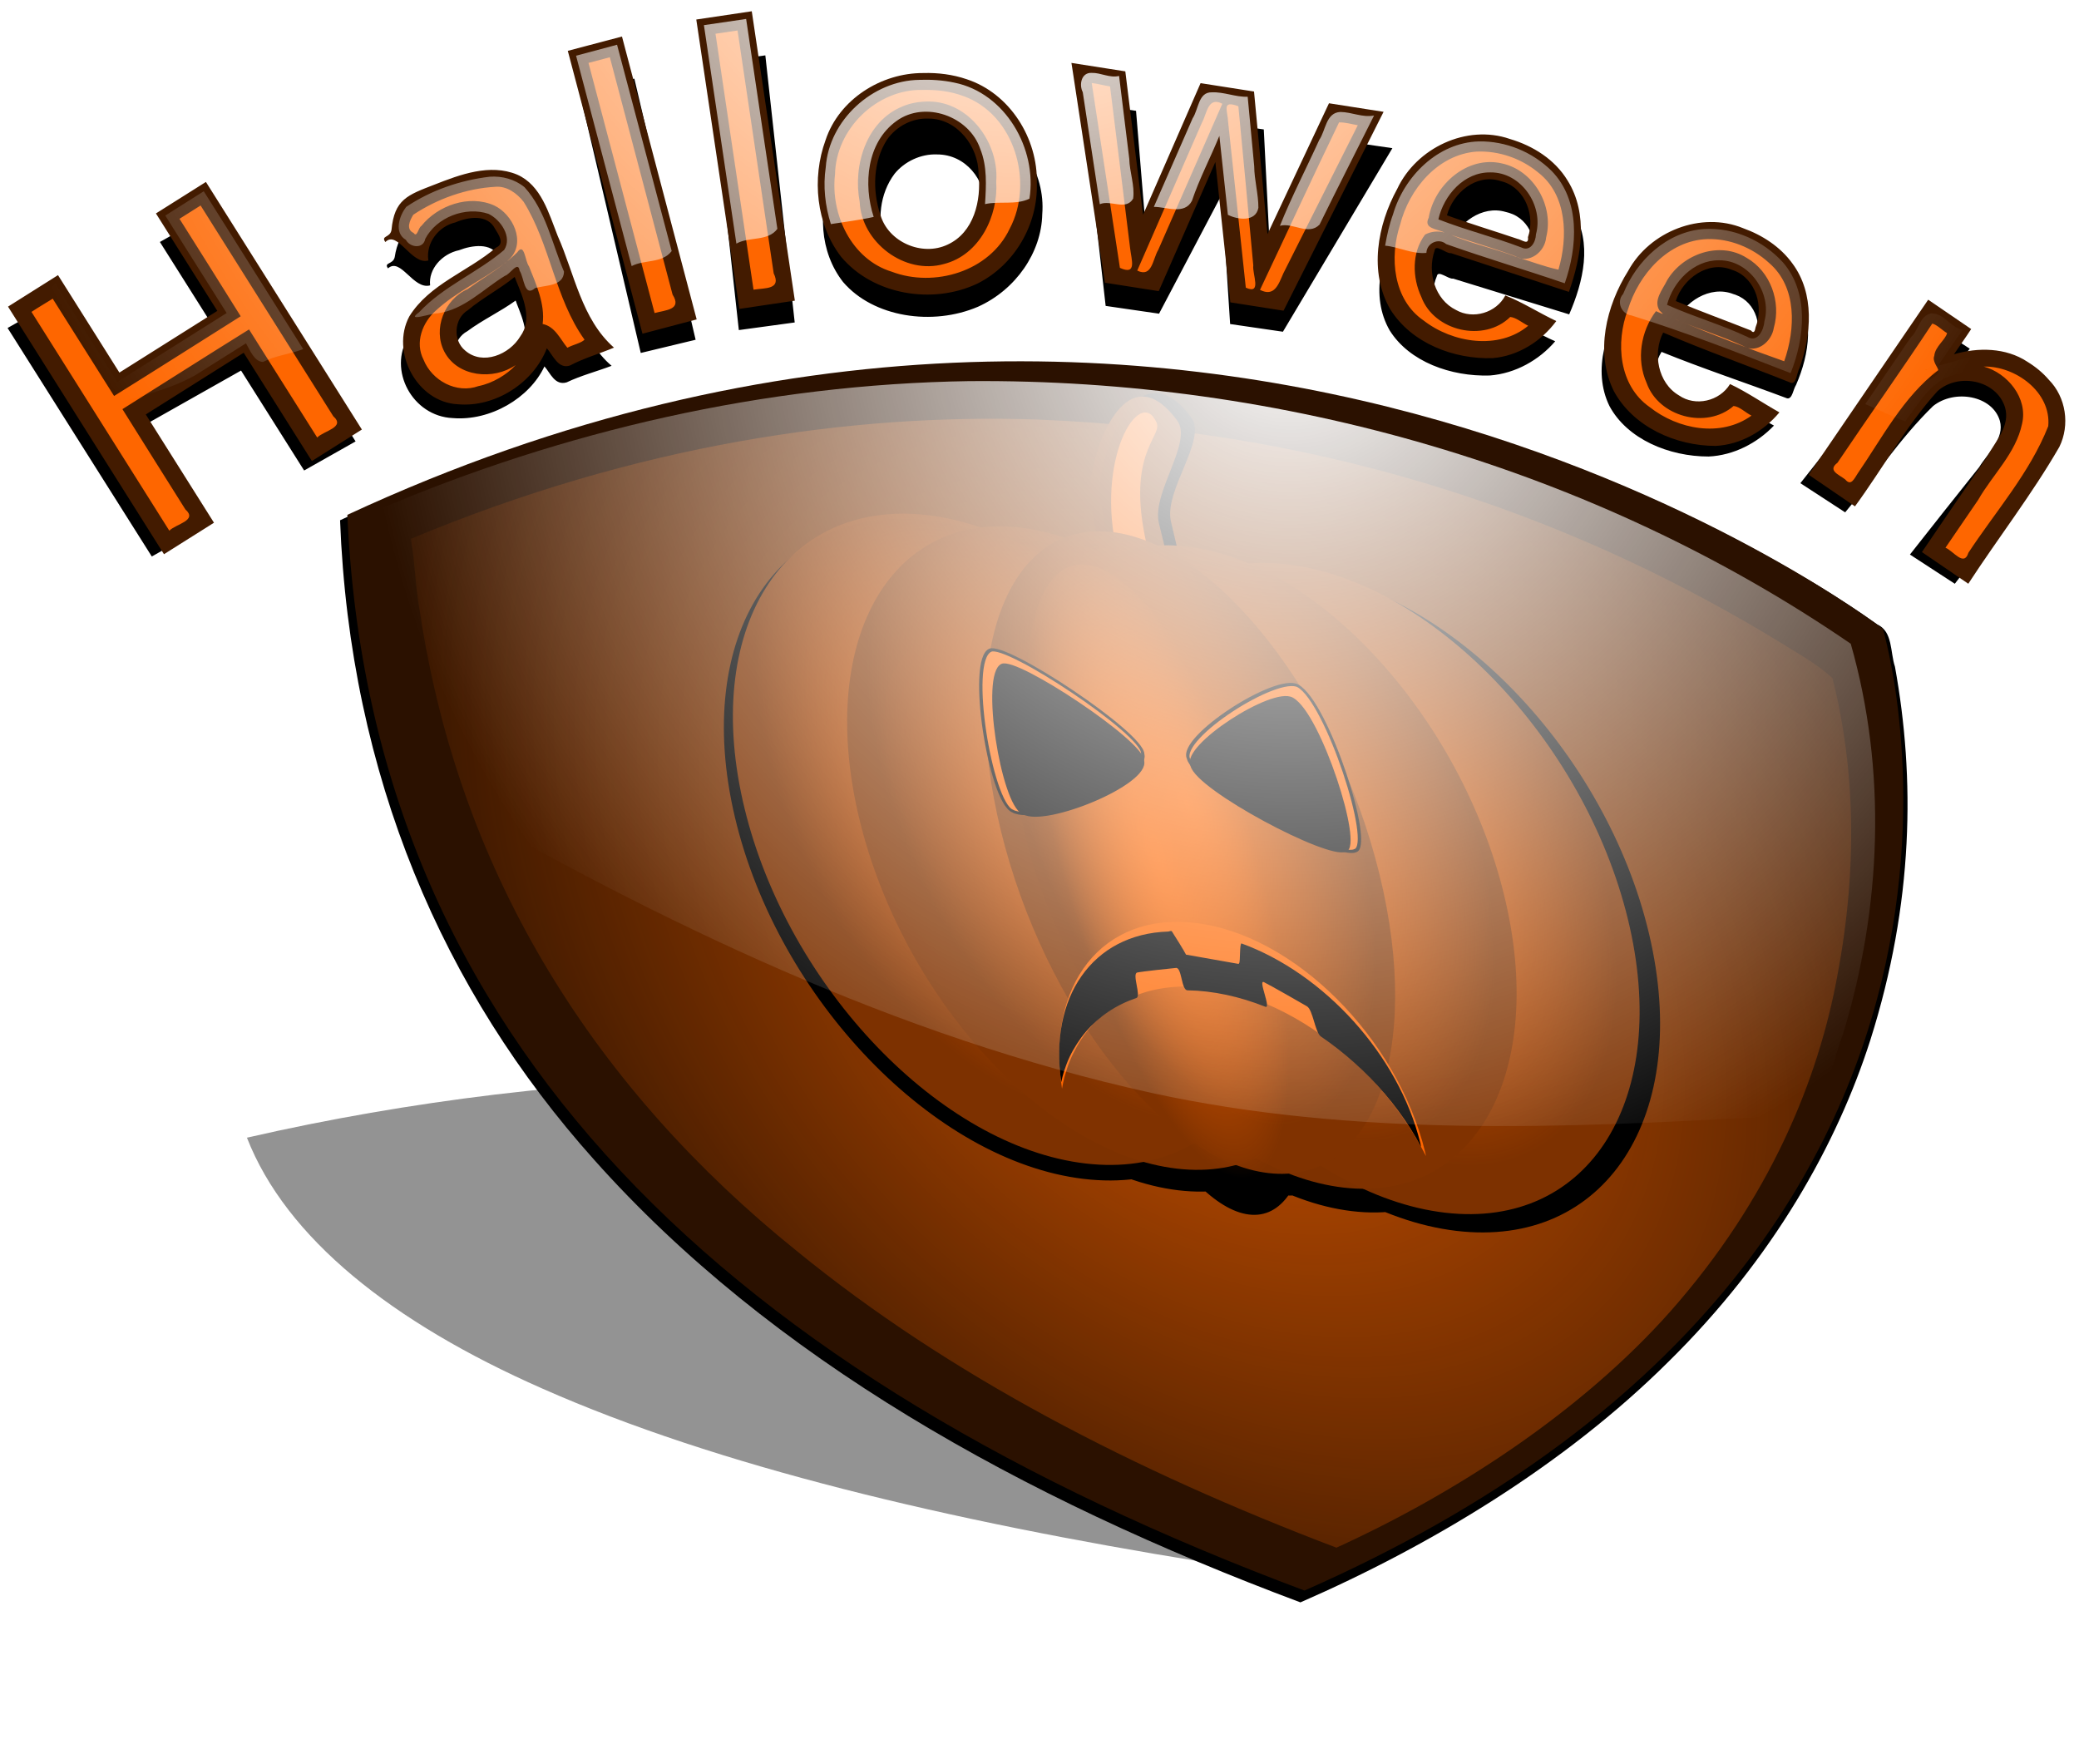 <?xml version="1.0" encoding="UTF-8" standalone="no"?>
<!-- Created with Inkscape (http://www.inkscape.org/) -->
<svg
    xmlns:rdf="http://www.w3.org/1999/02/22-rdf-syntax-ns#"
    xmlns="http://www.w3.org/2000/svg"
    xmlns:cc="http://creativecommons.org/ns#"
    xmlns:xlink="http://www.w3.org/1999/xlink"
    xmlns:dc="http://purl.org/dc/elements/1.1/"
    xmlns:svg="http://www.w3.org/2000/svg"
    xmlns:inkscape="http://www.inkscape.org/namespaces/inkscape"
    xmlns:sodipodi="http://sodipodi.sourceforge.net/DTD/sodipodi-0.dtd"
    xmlns:ns1="http://sozi.baierouge.fr"
    id="svg5841"
    viewBox="0 0 655.93 556.5"
    version="1.1"
  >
  <defs
      id="defs3"
    >
    <linearGradient
        id="linearGradient3218-4-73"
      >
      <stop
          id="stop3220-1-5"
          style="stop-color:#ff6600"
          offset="0"
      />
      <stop
          id="stop3222-2-5"
          style="stop-color:#ff6600;stop-opacity:0"
          offset="1"
      />
    </linearGradient
    >
    <filter
        id="filter5423-6"
        height="1.135"
        width="1.37"
        color-interpolation-filters="sRGB"
        y="-.068"
        x="-.185"
      >
      <feGaussianBlur
          id="feGaussianBlur5425-3"
          stdDeviation="3.819"
      />
    </filter
    >
    <filter
        id="filter5804-5"
        color-interpolation-filters="sRGB"
      >
      <feGaussianBlur
          id="feGaussianBlur5806-9"
          stdDeviation="9.637"
      />
    </filter
    >
    <filter
        id="filter9721"
        color-interpolation-filters="sRGB"
      >
      <feGaussianBlur
          id="feGaussianBlur9723"
          stdDeviation="7.775"
      />
    </filter
    >
    <filter
        id="filter10118"
        color-interpolation-filters="sRGB"
      >
      <feGaussianBlur
          id="feGaussianBlur10120"
          stdDeviation="6.725"
      />
    </filter
    >
    <filter
        id="filter10351"
        height="1.537"
        width="1.143"
        color-interpolation-filters="sRGB"
        y="-.269"
        x="-.072"
      >
      <feGaussianBlur
          id="feGaussianBlur10353"
          stdDeviation="53.712"
      />
    </filter
    >
    <radialGradient
        id="radialGradient10400"
        gradientUnits="userSpaceOnUse"
        cy="526.52"
        cx="-392.97"
        gradientTransform="matrix(.658 .733 -.56 .433 172.68 615.77)"
        r="539.28"
      >
      <stop
          id="stop9163"
          style="stop-color:#d45500"
          offset="0"
      />
      <stop
          id="stop9165"
          style="stop-color:#d45500;stop-opacity:0"
          offset="1"
      />
    </radialGradient
    >
    <radialGradient
        id="radialGradient10402"
        xlink:href="#linearGradient3218-4-73"
        gradientUnits="userSpaceOnUse"
        cy="4582.6"
        cx="1725"
        gradientTransform="matrix(.903 -.039 .042 1.74 -24.752 -3326.9)"
        r="16.02"
    />
    <radialGradient
        id="radialGradient10422"
        xlink:href="#linearGradient3218-4-73"
        gradientUnits="userSpaceOnUse"
        cy="4582.6"
        cx="1725"
        gradientTransform="matrix(3.347 .158 2.739 10.587 -18735 -48273)"
        r="16.02"
    />
    <radialGradient
        id="radialGradient10424"
        gradientUnits="userSpaceOnUse"
        cy="269.06"
        cx="-579.54"
        gradientTransform="matrix(.106 1.287 -1.286 .102 67.572 947.35)"
        r="380.58"
      >
      <stop
          id="stop9790"
          style="stop-color:#ffffff"
          offset="0"
      />
      <stop
          id="stop9792"
          style="stop-color:#ffffff;stop-opacity:0"
          offset="1"
      />
    </radialGradient
    >
    <radialGradient
        id="radialGradient10426"
        gradientUnits="userSpaceOnUse"
        cy="-102.12"
        cx="-656.72"
        gradientTransform="matrix(-.119 .996 -1.057 -.127 -666.71 614.53)"
        r="543.64"
      >
      <stop
          id="stop10051"
          style="stop-color:#ffffff"
          offset="0"
      />
      <stop
          id="stop10053"
          style="stop-color:#ffffff;stop-opacity:0"
          offset="1"
      />
    </radialGradient
    >
  </defs
  >
  <g
      id="layer1"
      transform="translate(199.74 -407.35)"
    >
    <g
        id="g10355"
        transform="matrix(.597 0 0 .597 410.19 369.99)"
      >
      <path
          id="path10124"
          style="opacity:.65;filter:url(#filter10351);fill:#000000"
          d="m-275.66 267.53c-126.74 1.066-253.85 15.475-376.12 49.375-102.32 28.817-202.56 72.636-283.66 142.5-34.4 29.74-64.77 64.231-89.031 102.78 139.44 86.143 297.31 140.09 458.9 165.82 189.79 30.466 383.81 24.916 574.04 0.965 32.724-47.03 55.446-103.76 51.238-162-3.657-58.22-33.284-111.45-71.614-154.06-51.178-56.64-116.27-99.96-184.4-133.91-10.086-4.008-19.396-11.654-30.749-10.784-16.19-0.582-32.395-0.776-48.594-0.685z"
          transform="matrix(.609 .159 -.745 .359 151.57 624.83)"
      />
      <path
          id="path9781"
          style="fill:#000000"
          d="m-646.5 97.877c5.1 46.377 10.201 92.754 15.301 139.13l29.529-4.03c-5.174-47.046-10.348-94.092-15.522-141.14-9.843 1.343-19.686 2.687-29.529 4.03 0.074 0.669 0.147 1.338 0.221 2.007zm-68.451 15.217c10.641 45.334 21.281 90.669 31.922 136 9.665-2.326 19.33-4.652 28.995-6.979-10.794-45.989-21.588-91.977-32.382-137.97-9.665 2.326-19.33 4.652-28.995 6.979 0.154 0.654 0.307 1.308 0.461 1.962zm186.87 8.872c-22.298-0.093-45.216 12.862-53.342 32.723-8.317 18.565-7.099 41.063 5.303 56.902 15.989 18.691 47.307 23.393 71.378 13.054 19.977-9.011 33.48-28.723 33.891-48.834 1.781-21.923-11.977-43.931-34.499-50.839-7.207-2.304-14.95-3.22-22.731-3.007zm78.859-2.208c3.961 34.824 7.924 69.648 11.883 104.47l28.218 4.11c11.071-20.987 22.104-41.99 33.159-62.983 1.467 22.818 2.939 45.636 4.403 68.454 9.3 1.355 18.599 2.709 27.899 4.064 19.285-32.332 38.571-64.664 57.854-96.998-9.548-1.391-19.096-2.782-28.644-4.172-11.936 21.282-23.864 42.568-35.797 63.851-1.179-23.192-2.318-46.388-3.522-69.578l-28.032-4.083c-11.2 21.416-22.478 42.801-33.705 64.207-1.906-23.321-3.837-46.64-5.774-69.957l-28.272-4.118c0.11 0.91 0.22 1.821 0.33 2.731zm-77.204 24.432c15.17-0.045 25.721 13.72 25.01 26.906 0.878 12.939-3.862 28.65-18.15 34.556-13.839 5.923-31.385-1.307-34.758-14.608-3.7-11.823-2.546-25.986 5.409-36.607 5.237-6.512 13.967-10.628 22.489-10.248zm306.69 9.93c-22.472-7.331-49.627 4.375-60.769 24.3-11.413 17.657-17.153 40.642-6.72 58.775 10.373 16.581 32.39 24.455 52.909 23.808 13.472-1.036 26.082-8.167 34.542-18.076-8.886-3.964-17.113-9.049-26.285-12.495-5.218 8.469-17.668 11.845-26.388 7.112-10.986-5.056-14.378-18.429-9.88-28.98 0.59-3.556 6.136 1.69 8.638 1.242l61.312 18.896c7.502-17.27 12.357-37.924 2.082-54.336-6.197-10.229-17.343-16.92-29.442-20.246zm-569.53 22.282c-14.464 5.07-21.514 7.184-23.8 22.072-0.866 3.942-5.918 2.68-3.542 5.918 6.743-6.043 13.337 11.436 22.259 8.989-0.97-8.589 6.254-16.676 15.308-18.583 6.812-2.665 17.138-4.115 20.715 3.103 1.684 2.776 5.044 7.305 0.049 9.219-15.355 11.621-36.151 17.774-47.535 33.521-10.935 17.308 1.972 41.909 23.43 42.87 19.75 1.647 40.573-10.505 48.45-27.308 3.051 3.352 5.464 10.298 11.752 8.422 7.553-3.611 15.865-5.747 23.741-8.738-16.459-13.988-18.967-35.978-26.961-54.531-4.135-10.956-7.434-24.729-19.936-29.877-14.019-5.468-30.133 0.003-43.93 4.924zm565.11-1.351c11.472 3.488 15.895 16.737 11.503 26.962 0.339 4.245-3.189 1.25-5.644 0.806-12.122-3.862-24.906-7.423-36.618-11.473 3.737-10.929 16.534-20.446 28.927-16.779 0.605 0.176 1.22 0.327 1.832 0.484zm125.43 22.581c-21.786-8.413-49.477 1.604-61.793 20.799-12.49 17.069-19.75 39.869-10.6 58.659 9.363 17.515 31.459 26.746 52.425 26.732 13.2-0.597 25.725-7.101 34.538-16.356-8.518-4.521-16.506-9.847-25.372-13.812-5.958 8.403-18.896 11.115-27.291 5.526-10.888-6.035-12.871-20.711-6.755-30.654 21.697 8.806 44.356 16.275 66.418 24.573 2.757 0.432 3.166-4.88 4.677-7.11 7.19-16.405 10.048-36.465-1.094-51.176-5.949-8.119-15.173-13.822-25.154-17.181zm-917.84 39.976c25.046 39.679 50.091 79.358 75.137 119.04 9.068-5.12 18.136-10.239 27.204-15.359l-33.333-52.809 53.295-30.09 33.333 52.809 27.204-15.359c-25.407-40.251-50.814-80.503-76.221-120.75l-27.204 15.359c10 15.843 20.001 31.687 30.001 47.53l-53.295 30.09c-10-15.843-20.001-31.687-30.001-47.53-9.068 5.12-18.136 10.239-27.203 15.359 0.361 0.572 0.723 1.145 1.084 1.717zm912.1-19.265c11.281 4.122 14.737 17.643 9.8 27.712-0.314 1.505-0.954 3.276-2.473 1.481-12.926-4.818-26.431-9.405-38.998-14.367 4.359-11.004 18.238-20.03 30.506-15.195 0.379 0.146 0.785 0.228 1.165 0.37zm-644.07 4.722c3.32 8.473 7.939 19.064 0.809 27.405-6.089 8.72-20.521 14.277-29.401 6.865-6.422-4.999-5.129-15.671 2.462-19.74 8.063-5.998 17.399-10.304 25.522-16.19 0.203 0.553 0.405 1.107 0.608 1.66zm796.73 39.722c-11.018-6.925-25.747-7.103-38.608-3.634 3.234-4.112 6.596-8.142 9.74-12.312-7.325-4.771-14.651-9.541-21.977-14.312l-67.543 85.38c7.89 5.138 15.779 10.276 23.669 15.414 15.682-18.56 28.895-39.089 46.477-56.175 11.358-9.083 31.389-5.562 35.28 7.8 2.547 9.319-6.215 16.876-10.958 24.531-12.242 15.345-24.458 30.703-36.565 46.138 7.904 5.147 15.808 10.295 23.712 15.442 16.959-22.393 35.925-43.616 51.576-66.775 6.22-10.675 4.753-24.203-3.886-32.693-3.047-3.482-6.798-6.407-10.918-8.803z"
      />
      <path
          id="text9765"
          style="fill:#431b00"
          d="m-653.36 75.076l22.447 150.74 29.322-4.366c-7.59-50.973-15.181-101.95-22.771-152.92l-29.322 4.366c0.108 0.725 0.216 1.45 0.324 2.175zm-67.669 16.488c12.969 49.118 25.938 98.237 38.907 147.36 9.545-2.52 19.091-5.041 28.636-7.561-13.156-49.827-26.312-99.654-39.469-149.48-9.545 2.52-19.091 5.041-28.636 7.561l0.561 2.126zm187.32 9.612c-22.303-0.1-44.555 13.935-51.661 35.454-7.364 20.115-4.99 44.49 8.226 61.652 16.949 20.251 48.508 25.345 72.049 14.144 19.514-9.763 32.005-31.121 31.382-52.91 0.655-23.753-14.234-47.598-37.11-55.082-7.325-2.496-15.116-3.489-22.885-3.258zm78.745-2.392c5.749 37.731 11.502 75.461 17.249 113.19 9.476 1.484 18.953 2.969 28.429 4.453 9.993-22.739 19.947-45.494 29.924-68.24 2.639 24.723 5.283 49.445 7.919 74.168l28.108 4.403c17.624-35.031 35.249-70.062 52.871-105.09-9.62-1.507-19.239-3.014-28.859-4.521-10.842 23.059-21.678 46.12-32.517 69.18-2.37-25.128-4.7-50.26-7.096-75.386-9.414-1.475-18.828-2.949-28.242-4.424-10.1 23.204-20.279 46.374-30.407 69.566-3.104-25.268-6.233-50.532-9.367-75.796-9.494-1.487-18.989-2.974-28.483-4.462 0.157 0.986 0.314 1.973 0.471 2.959zm-75.949 26.472c15.168-0.049 26.426 14.865 26.392 29.152 1.542 14.019-2.391 31.041-16.375 37.44-13.535 6.418-31.452-1.417-35.509-15.827-4.307-12.81-3.881-28.155 3.529-39.662 4.902-7.055 13.421-11.516 21.962-11.103zm307.2 10.759c-22.849-7.943-49.402 4.74-59.52 26.329-10.507 19.131-15.065 44.034-3.701 63.68 11.225 17.965 33.646 26.496 54.132 25.795 13.419-1.122 25.663-8.848 33.614-19.585-9.089-4.295-17.578-9.804-26.927-13.538-4.783 9.175-17.06 12.834-26.023 7.706-11.246-5.478-15.324-19.968-11.368-31.399 0.407-3.853 6.223 1.831 8.702 1.346 20.761 6.824 41.522 13.648 62.282 20.473 6.615-18.711 10.409-41.09-0.709-58.872-6.722-11.083-18.212-18.332-30.482-21.936zm-568.38 24.141c-14.204 5.493-21.145 7.783-22.667 23.914-0.664 4.271-5.78 2.904-3.238 6.412 6.432-6.548 13.924 12.39 22.72 9.739-1.411-9.306 5.397-18.068 14.354-20.134 6.675-2.888 16.927-4.458 20.874 3.362 1.827 3.007 5.419 7.915 0.523 9.989-14.758 12.591-35.239 19.257-45.813 36.319-10.046 18.752 4.124 45.407 25.632 46.448 19.834 1.784 40.034-11.381 47.048-29.587 3.224 3.631 5.993 11.157 12.185 9.125 7.367-3.912 15.57-6.226 23.292-9.468-17.177-15.156-20.815-38.981-29.762-59.083-4.698-11.871-8.704-26.793-21.471-32.37-14.299-5.924-30.133 0.003-43.678 5.335zm565.04-1.464c11.651 3.779 16.755 18.134 12.887 29.212 0.557 4.6-3.125 1.355-5.602 0.873-12.32-4.185-25.287-8.043-37.207-12.43 3.176-11.841 15.484-22.153 28.065-18.179 0.614 0.191 1.237 0.354 1.857 0.525zm126.59 24.466c-22.218-9.115-49.395 1.738-60.724 22.535-11.614 18.494-17.703 43.197-7.587 63.555 10.263 18.977 32.833 28.979 53.798 28.963 13.169-0.647 25.361-7.694 33.698-17.721-8.751-4.898-17.011-10.668-26.082-14.965-5.527 9.105-18.325 12.043-27.007 5.988-11.198-6.539-13.935-22.44-8.329-33.212 22.149 9.54 45.192 17.634 67.68 26.624 2.779 0.468 2.916-5.287 4.312-7.703 6.347-17.774 8.175-39.509-3.723-55.447-6.366-8.797-15.883-14.975-26.036-18.615zm-915.78 43.313c27.084 42.991 54.167 85.981 81.251 128.97 8.805-5.547 17.61-11.094 26.415-16.641-12.015-19.072-24.03-38.144-36.046-57.216 17.25-10.867 34.5-21.734 51.75-32.602 12.015 19.072 24.03 38.144 36.046 57.216 8.805-5.547 17.61-11.094 26.415-16.641-27.474-43.611-54.949-87.222-82.423-130.83-8.805 5.547-17.61 11.094-26.415 16.641 10.814 17.166 21.628 34.331 32.443 51.497-17.25 10.867-34.5 21.734-51.75 32.602-10.814-17.166-21.628-34.331-32.443-51.497-8.805 5.547-17.61 11.094-26.415 16.641 0.391 0.62 0.781 1.24 1.172 1.861zm911.11-20.873c11.493 4.466 15.643 19.116 11.223 30.025-0.237 1.631-0.786 3.549-2.397 1.604-13.173-5.22-26.914-10.191-39.736-15.566 3.793-11.922 17.21-21.702 29.725-16.463 0.386 0.158 0.797 0.247 1.184 0.4zm-643.83 5.116c3.755 9.18 8.918 20.655 2.217 29.693-5.641 9.448-19.788 15.469-29.049 7.438-6.679-5.417-5.934-16.979 1.448-21.388 7.755-6.498 16.87-11.164 24.691-17.542 0.231 0.6 0.462 1.199 0.693 1.799zm798.72 43.02c-11.374-7.503-26.112-7.695-38.795-3.937 3.023-4.456 6.177-8.822 9.108-13.34-7.571-5.169-15.141-10.337-22.712-15.506l-63.157 92.506c8.153 5.567 16.307 11.133 24.461 16.7 14.729-20.109 26.887-42.352 43.592-60.864 10.891-9.841 31.103-6.027 35.681 8.451 3.026 10.097-5.348 18.284-9.698 26.578-11.454 16.625-22.881 33.266-34.195 49.989 8.168 5.577 16.337 11.154 24.505 16.731 15.808-24.263 33.684-47.256 48.146-72.349 5.672-11.566 3.51-26.223-5.565-35.421-3.226-3.772-7.127-6.942-11.37-9.538z"
      />
      <path
          id="path9773"
          style="filter:url(#filter10118);fill:#fe6600"
          d="m-643.53 80.406l20.094 135.25c6.134-0.964 14.852-0.011 10.657-8.643-6.365-42.775-12.73-85.551-19.095-128.33-3.885 0.573-7.771 1.146-11.656 1.719zm-67.125 15.406c11.638 44.065 23.284 88.127 34.938 132.19 5.98-1.62 14.606-1.704 9.493-9.768-11.05-41.807-22.099-83.613-33.149-125.42l-11.281 3zm280.85 108.31c9.196 4.192 6.049-4.408 5.383-10.415-3.502-28.491-7.02-56.979-10.602-85.46-3.236-0.484-6.484-1.444-9.688-1.812 4.969 32.562 9.938 65.125 14.906 97.688zm-104.31-94.03c-24.064-0.525-45.786 20.521-46.25 44.625-2.483 21.015 8.653 44.916 29.969 51.438 22.446 8.535 51.688-0.065 62.344-22.719 13.03-24.584 2.509-60.72-24.75-70.188-6.783-2.522-14.075-3.294-21.312-3.156zm3.188 6.125c21.441 0.004 37.37 21.963 35.75 42.312 1.174 18.165-8.828 38.745-27.531 43.531-20.832 5.969-43.745-11.541-44.625-32.875-3.621-19.014 3.392-42.564 22.656-50.375 4.321-1.857 9.066-2.582 13.75-2.594zm132.03 39.625c-7.249 16.573-14.513 33.14-21.75 49.719 7.875 3.911 8.133-6.033 11.128-10.999 11.281-25.719 22.563-51.437 33.84-77.158-7.7-4.035-8.078 5.181-10.835 10.09-4.128 9.449-8.256 18.898-12.384 28.347zm26.281-28.75l9.344 87.5c8.658 3.883 3.358-7.071 3.95-11.765-2.52-28.047-5.215-56.077-7.888-84.11-9.079-3.432-5.63 2.34-5.406 8.375zm58.62 0.16c-14.112 29.175-27.804 59.063-41.781 88.5 7.585 3.88 9.749-2.786 12.315-8.672 13.124-26.109 26.248-52.219 39.372-78.328-3.283-0.555-6.555-1.581-9.906-1.5zm72.562 15.438c-20.391 1.596-35.55 19.796-40.312 38.688-5.682 17.107-3.683 39.566 12.438 50.562 15.283 11.904 39.72 15.734 55.281 2.781-3.087-1.466-6.353-4.371-9.5-4.656-13.832 13.62-40.204 7.575-46.969-10.531-4.834-10.294-5.153-23.6 1.969-33 3.143-1.69 6.901-2.056 10.281-1.062-3.769-1.965-11.372-1.924-8.375-7.844 2.969-17.518 20.446-32.965 38.719-28.688 16.949 3.682 27.598 22.634 23.344 39.125-0.63 7.603-8.99 14.241-16.248 9.923-11.193-4.223-22.686-7.399-34.002-11.298 11.011 4.755 22.943 7.148 34.192 11.522 7.482 2.359 15.235 5.305 22.558 6.853 5.099-17.211 4.631-39.402-10.594-51.25-9.072-7.568-21.006-11.678-32.781-11.125zm-518.38 18.594c-15.397 0.856-30.667 6.305-43.406 14.75-1.899 3.044-4.079 7.706 0.156 9.656 1.848 2.715 2.457-2.828 4.062-3.688 8.783-10.981 25.355-16.745 38.531-10.844 9.845 4.636 16.856 19.353 8.25 28.156-4.082 3.764 2.589-1.925 3.881-3.354 3.89-5.617 4.141 4.697 6.245 7.354 3.819 9.662 8.551 19.776 7.219 30.469 6.572 1.306 9.227 7.952 13.062 12.562 2.795-1.567 7.432-2.493 9.062-4.281-15.653-21.854-18.055-50.201-32.156-72.812-3.539-4.545-8.915-8.469-14.906-7.969zm5.75 39.75c-1.899 1.298-0.906 0.83 0 0zm-1.156 0.875c-11.634 8.721-25.236 14.84-35.969 24.656-7.265 6.411-11.293 17.006-6.656 26.031 4.469 11.225 17.548 18.181 29.062 14 7.39-1.445 15.122-6.09 19.656-11.125-11.7 8.156-30.678 6.38-37.688-7.031-6.258-11.95 0.068-27.769 12.25-33.062 6.353-4.647 13.173-8.601 19.344-13.469zm-171.58-23.71c10.842 17.129 21.599 34.31 32.344 51.5-22.297 14.05-44.538 28.189-66.906 42.125-10.806-17.14-21.633-34.266-32.438-51.406-3.735 2.331-7.547 4.546-11.219 6.969 24.281 38.542 48.562 77.083 72.844 115.62 3.472-3.598 15.175-5.317 8.492-11.231-11.131-17.637-22.19-35.32-33.274-52.988 22.309-14.031 44.528-28.205 66.906-42.125 12.017 19.037 24.053 38.063 36.031 57.125 3.471-3.609 15.168-5.35 8.492-11.262-23.372-37.121-46.745-74.242-70.117-111.36-3.719 2.344-7.438 4.688-11.156 7.031zm807.44 10.719c-20.59 0.672-36.341 18.615-42.031 37.406-6.537 17.295-4.744 40.024 11.562 51.375 14.848 11.782 37.588 16.185 53.812 4.5-3.152-1.525-6.261-4.774-9.469-5.094-14.362 12.459-39.637 5.766-45.966-12.165-5.506-12.315-3.139-27.269 4.935-37.929 3.393 1.357 5 2.551 1.938-0.281-3.547-5.377 1.702-11.247 3.969-16.062 8.257-13.904 27.813-20.87 42.062-11.812 12.517 7.172 18.286 23.185 14.312 36.969-1.062 7.138-8.86 13.906-15.996 9.662-11.015-5.139-22.626-8.6-33.817-13.287 18.285 7.552 36.789 14.804 55.312 21.281 5.952-17.041 6.877-39.188-7.969-51.938-8.786-8.054-20.715-12.966-32.656-12.625zm-15.906 42.781c3.586 1.449-4.476-1.892 0 0zm134.78 1.87c-16.28 24.713-33.56 48.928-50.105 73.539-5.442 4.13 0.8 6.245 4.105 8.836 3.097 3.736 4.767-0.457 6.594-3.188 13.033-18.951 23.986-40.407 42.562-54.594-0.136-1.418-3.304-4.74-2.094-7.562 0.382-4.859 5.947-8.476 6.75-12-2.573-1.5-5.377-4.49-7.812-5.03zm27.219 22.719c12.428 3.38 23.49 16.6 20.219 30.28-3.268 15.54-15.562 26.83-23.21 40.2-5.767 8.4-11.502 16.83-17.259 25.24 4.196 1.7 9.793 10.268 12.125 2.656 14.484-22.022 32.431-42.183 42.188-66.875 1.686-18.06-17.442-31.882-34.062-31.5z"
      />
      <g
          id="g10069"
        >
        <path
            id="rect9154"
            style="filter:url(#filter9721);fill:#000000"
            d="m-275.66 267.53c-126.74 1.066-253.85 15.475-376.12 49.375-102.32 28.817-202.56 72.636-283.66 142.5-34.4 29.74-64.77 64.231-89.031 102.78 139.44 86.143 297.31 140.09 458.9 165.82 189.79 30.466 383.81 24.916 574.04 0.965 32.724-47.03 55.446-103.76 51.238-162-3.657-58.22-33.284-111.45-71.614-154.06-51.178-56.64-116.27-99.96-184.4-133.91-10.086-4.008-19.396-11.654-30.749-10.784-16.19-0.582-32.395-0.776-48.594-0.685z"
            transform="matrix(.652 .406 -.995 .914 385.39 239.6)"
        />
        <path
            id="path9157"
            style="fill:#2b1100"
            d="m-26.606 394.88s99.446 329.77-305.66 508.19c-301.71-112.86-493.44-289.02-505.82-568.43 458.18-212.8 811.48 60.247 811.48 60.247z"
        />
        <path
            id="path9159"
            style="fill:url(#radialGradient10400)"
            d="m-77.52 404.08c-107.17-66.04-236.61-113.53-396.76-119.84-97.524-3.156-210.71 13.11-330.23 63.067 2.197 12.625 2.425 26.398 4.836 38.999 21.247 140.9 94.393 253.02 198.93 337.2 80.461 65.76 178.41 116.28 285.35 156.91 63.348-28.851 129.64-72.047 176.48-124.84 52.867-59.778 78.221-122.79 88.227-177.25 10.898-57.458 9.328-110.38-2.549-157.38-6.987-6.58-15.822-11.576-24.289-16.854z"
        />
        <path
            id="path6569"
            style="filter:url(#filter5804-5);fill:#000000"
            d="m591.84-915.64c0 136.74-37.762 247.59-84.344 247.59s-84.344-110.85-84.344-247.59 37.762-247.59 84.344-247.59 84.344 110.85 84.344 247.59zm77.795-17.95c0 136.74-62.545 247.59-139.7 247.59-77.153 0-139.7-110.85-139.7-247.59s62.545-247.59 139.7-247.59c77.153 0 139.7 110.85 139.7 247.59zc0 136.74-62.545 247.59-139.7 247.59-77.153 0-139.7-110.85-139.7-247.59s62.545-247.59 139.7-247.59c77.153 0 139.7 110.85 139.7 247.59zc0 136.74-62.545 247.59-139.7 247.59-77.153 0-139.7-110.85-139.7-247.59s62.545-247.59 139.7-247.59c77.153 0 139.7 110.85 139.7 247.59zm90.032 5.625c0 136.74-78.921 247.59-176.27 247.59-97.353 0-176.27-110.85-176.27-247.59s78.921-247.59 176.27-247.59c97.353 0 176.27 110.85 176.27 247.59zc0 136.74-78.921 247.59-176.27 247.59-97.353 0-176.27-110.85-176.27-247.59s78.921-247.59 176.27-247.59c97.353 0 176.27 110.85 176.27 247.59zc0 136.74-78.921 247.59-176.27 247.59-97.353 0-176.27-110.85-176.27-247.59s78.921-247.59 176.27-247.59c97.353 0 176.27 110.85 176.27 247.59zm-123.79 0c0 136.74-78.921 247.59-176.27 247.59-97.353 0-176.27-110.85-176.27-247.59s78.921-247.59 176.27-247.59c97.353 0 176.27 110.85 176.27 247.59zc0 136.74-78.921 247.59-176.27 247.59-97.353 0-176.27-110.85-176.27-247.59s78.921-247.59 176.27-247.59c97.353 0 176.27 110.85 176.27 247.59zc0 136.74-78.921 247.59-176.27 247.59-97.353 0-176.27-110.85-176.27-247.59s78.921-247.59 176.27-247.59c97.353 0 176.27 110.85 176.27 247.59zm213.83 2.817c0 138.29-86.479 250.4-193.15 250.4-106.68 0-193.15-112.11-193.15-250.4s86.479-250.4 193.15-250.4c106.68 0 193.15 112.11 193.15 250.4zc0 138.29-86.479 250.4-193.15 250.4-106.68 0-193.15-112.11-193.15-250.4s86.479-250.4 193.15-250.4c106.68 0 193.15 112.11 193.15 250.4zc0 138.29-86.479 250.4-193.15 250.4-106.68 0-193.15-112.11-193.15-250.4s86.479-250.4 193.15-250.4c106.68 0 193.15 112.11 193.15 250.4zm-261.41-357.26c2.049 10.907-31.202 27.976-30.18 104.92l0.702 52.856c0.203 15.23-0.57 29.338-9.124 29.338-8.554 0-15.441-12.262-15.441-27.495v-51.934c0-73.138 48.625-136.53 54.043-107.69zm-3.073 351.62c0 138.29-86.479 250.4-193.15 250.4-106.68 0-193.15-112.11-193.15-250.4s86.479-250.4 193.15-250.4c106.68 0 193.15 112.11 193.15 250.4zc0 138.29-86.479 250.4-193.15 250.4-106.68 0-193.15-112.11-193.15-250.4s86.479-250.4 193.15-250.4c106.68 0 193.15 112.11 193.15 250.4zc0 138.29-86.479 250.4-193.15 250.4-106.68 0-193.15-112.11-193.15-250.4s86.479-250.4 193.15-250.4c106.68 0 193.15 112.11 193.15 250.4zm17.915-355.41c8.04 15.674-32.957 59.607-32.957 83.268v80.675c0 23.662-14.322 42.71-32.113 42.71-17.79 0-21.386-20.047-20.281-43.675l4.225-90.332c1.132-24.196 52.682-128.1 81.126-72.645z"
            transform="matrix(.741 .089 .164 .695 -628.05 1123.5)"
        />
        <path
            id="path6573"
            style="fill-opacity:.976;fill:#803300"
            d="m-399.5 284.87c8.377 11.394-13.642 38.044-9.688 54.234l13.482 55.201c3.954 16.19-3.119 28.032-15.861 26.552-12.741-1.48-18.667-15.497-21.824-31.572l-12.07-61.457c-3.233-16.462 16.321-83.27 45.96-42.958z"
        />
        <g
            id="g6575"
            transform="matrix(7.295 .847 1.702 6.97 -20818 -32914)"
          >
          <path
              id="path6577"
              style="fill-opacity:.976;fill:#803300"
              d="m1740.7 4583.8c0 15.407-7.173 27.898-16.02 27.898-8.848 0-16.02-12.49-16.02-27.898 0-15.407 7.173-27.898 16.02-27.898 8.848 0 16.02 12.49 16.02 27.898z"
              transform="matrix(1.184 0 0 .881 -325.44 547.92)"
          />
          <path
              id="path6579"
              style="fill:url(#radialGradient10402)"
              d="m1740.7 4583.8c0 15.407-7.173 27.898-16.02 27.898-8.848 0-16.02-12.49-16.02-27.898 0-15.407 7.173-27.898 16.02-27.898 8.848 0 16.02 12.49 16.02 27.898z"
              transform="matrix(1.184 0 0 .881 -325.44 547.92)"
          />
          <path
              id="path6581"
              style="fill:url(#radialGradient10402)"
              d="m1740.7 4583.8c0 15.407-7.173 27.898-16.02 27.898-8.848 0-16.02-12.49-16.02-27.898 0-15.407 7.173-27.898 16.02-27.898 8.848 0 16.02 12.49 16.02 27.898z"
              transform="matrix(1.184 0 0 .881 -325.44 547.92)"
          />
        </g
        >
        <path
            id="path6583"
            style="filter:url(#filter5423-6);fill-opacity:.976;fill:#ff6600"
            d="m1338-1522.2c1.875 7.602-28.56 19.498-27.625 73.127l0.642 36.838c0.186 10.615-0.521 20.448-8.351 20.448-7.83 0-14.134-8.546-14.134-19.163v-36.196c0-50.974 44.508-95.153 49.467-75.054z"
            transform="matrix(.782 .091 .24 .982 -1091.4 1659)"
        />
        <g
            id="g6585"
            transform="matrix(7.295 .847 1.702 6.97 -20628 -32888)"
          >
          <path
              id="path6587"
              style="fill-opacity:.976;fill:#803300"
              d="m1740.7 4583.8c0 15.407-7.173 27.898-16.02 27.898-8.848 0-16.02-12.49-16.02-27.898 0-15.407 7.173-27.898 16.02-27.898 8.848 0 16.02 12.49 16.02 27.898z"
              transform="matrix(1.184 0 0 .881 -325.44 547.92)"
          />
          <path
              id="path6589"
              style="fill:url(#radialGradient10402)"
              d="m1740.7 4583.8c0 15.407-7.173 27.898-16.02 27.898-8.848 0-16.02-12.49-16.02-27.898 0-15.407 7.173-27.898 16.02-27.898 8.848 0 16.02 12.49 16.02 27.898z"
              transform="matrix(1.184 0 0 .881 -325.44 547.92)"
          />
          <path
              id="path6591"
              style="fill:url(#radialGradient10402)"
              d="m1740.7 4583.8c0 15.407-7.173 27.898-16.02 27.898-8.848 0-16.02-12.49-16.02-27.898 0-15.407 7.173-27.898 16.02-27.898 8.848 0 16.02 12.49 16.02 27.898z"
              transform="matrix(1.184 0 0 .881 -325.44 547.92)"
          />
        </g
        >
        <g
            id="g6593"
            transform="matrix(6.657 .773 1.683 6.891 -19587 -32420)"
          >
          <path
              id="path6595"
              style="fill-opacity:.976;fill:#803300"
              d="m1740.7 4583.8c0 15.407-7.173 27.898-16.02 27.898-8.848 0-16.02-12.49-16.02-27.898 0-15.407 7.173-27.898 16.02-27.898 8.848 0 16.02 12.49 16.02 27.898z"
              transform="matrix(1.184 0 0 .881 -325.44 547.92)"
          />
          <path
              id="path6597"
              style="fill:url(#radialGradient10402)"
              d="m1740.7 4583.8c0 15.407-7.173 27.898-16.02 27.898-8.848 0-16.02-12.49-16.02-27.898 0-15.407 7.173-27.898 16.02-27.898 8.848 0 16.02 12.49 16.02 27.898z"
              transform="matrix(1.184 0 0 .881 -325.44 547.92)"
          />
          <path
              id="path6599"
              style="fill:url(#radialGradient10402)"
              d="m1740.7 4583.8c0 15.407-7.173 27.898-16.02 27.898-8.848 0-16.02-12.49-16.02-27.898 0-15.407 7.173-27.898 16.02-27.898 8.848 0 16.02 12.49 16.02 27.898z"
              transform="matrix(1.184 0 0 .881 -325.44 547.92)"
          />
        </g
        >
        <g
            id="g6601"
            transform="matrix(6.657 .773 1.683 6.891 -19499 -32410)"
          >
          <path
              id="path6603"
              style="fill-opacity:.976;fill:#803300"
              d="m1740.7 4583.8c0 15.407-7.173 27.898-16.02 27.898-8.848 0-16.02-12.49-16.02-27.898 0-15.407 7.173-27.898 16.02-27.898 8.848 0 16.02 12.49 16.02 27.898z"
              transform="matrix(1.184 0 0 .881 -325.44 547.92)"
          />
          <path
              id="path6605"
              style="fill:url(#radialGradient10402)"
              d="m1740.7 4583.8c0 15.407-7.173 27.898-16.02 27.898-8.848 0-16.02-12.49-16.02-27.898 0-15.407 7.173-27.898 16.02-27.898 8.848 0 16.02 12.49 16.02 27.898z"
              transform="matrix(1.184 0 0 .881 -325.44 547.92)"
          />
          <path
              id="path6607"
              style="fill:url(#radialGradient10402)"
              d="m1740.7 4583.8c0 15.407-7.173 27.898-16.02 27.898-8.848 0-16.02-12.49-16.02-27.898 0-15.407 7.173-27.898 16.02-27.898 8.848 0 16.02 12.49 16.02 27.898z"
              transform="matrix(1.184 0 0 .881 -325.44 547.92)"
          />
        </g
        >
        <g
            id="g6609"
            transform="matrix(5.276 .613 1.683 6.891 -17168 -32143)"
          >
          <path
              id="path6611"
              style="fill-opacity:.976;fill:#803300"
              d="m1740.7 4583.8c0 15.407-7.173 27.898-16.02 27.898-8.848 0-16.02-12.49-16.02-27.898 0-15.407 7.173-27.898 16.02-27.898 8.848 0 16.02 12.49 16.02 27.898z"
              transform="matrix(1.184 0 0 .881 -325.44 547.92)"
          />
          <path
              id="path6613"
              style="fill:url(#radialGradient10402)"
              d="m1740.7 4583.8c0 15.407-7.173 27.898-16.02 27.898-8.848 0-16.02-12.49-16.02-27.898 0-15.407 7.173-27.898 16.02-27.898 8.848 0 16.02 12.49 16.02 27.898z"
              transform="matrix(1.184 0 0 .881 -325.44 547.92)"
          />
          <path
              id="path6615"
              style="fill:url(#radialGradient10402)"
              d="m1740.7 4583.8c0 15.407-7.173 27.898-16.02 27.898-8.848 0-16.02-12.49-16.02-27.898 0-15.407 7.173-27.898 16.02-27.898 8.848 0 16.02 12.49 16.02 27.898z"
              transform="matrix(1.184 0 0 .881 -325.44 547.92)"
          />
        </g
        >
        <path
            id="path6617"
            style="fill:url(#radialGradient10422)"
            d="m-345.67 537.48c22.852 93.562 14.332 166.27-19.029 162.39-33.361-3.876-78.931-82.865-101.78-176.43-22.852-93.562-14.332-166.27 19.029-162.39 33.361 3.876 78.931 82.864 101.78 176.43z"
        />
        <g
            id="g6967"
            transform="matrix(.716 0.083 .167 .684 114.94 2450.5)"
          >
          <path
              id="path6619"
              style="stroke:#000000;stroke-width:2.426px;fill:#ff6600"
              d="m-176.96-2843.1c-15.079-5.061-6.369-115.39 12.828-125.72 13.533-7.517 100.49 52.077 96.685 68.103 0.275 19.492-94.127 66.454-109.51 57.62z"
          />
          <path
              id="path6621"
              style="stroke:#000000;stroke-width:2.426px;fill:#000000"
              d="m-169.33-2842.6c-13.835-4.643-5.842-105.87 11.772-115.35 12.417-6.897 92.202 47.779 88.711 62.482 0.252 17.883-86.366 60.973-100.48 52.868z"
          />
        </g
        >
        <g
            id="g6963"
            transform="matrix(-.507 -.059 -.167 -.684 -857.05 -1258.5)"
          >
          <path
              id="path6623"
              style="fill:#ff6600"
              d="m-238.14-2804c-0.022 0.981-0.145 1.946-0.145 2.931 0 88.981 83.731 161.11 187.02 161.11 96.638 0 176.16-63.152 186-144.16-1.805 3.143-3.559 6.321-5.603 9.35-3.082 4.566-6.372 9.042-9.97 13.327-3.597 4.286-7.491 8.372-11.571 12.35-4.08 3.979-8.352 7.799-12.88 11.443-4.528 3.644-9.32 7.113-14.263 10.397-4.943 3.283-10.03 6.385-15.355 9.28-5.325 2.895-10.846 5.614-16.519 8.094-5.673 2.48-11.551 4.73-17.538 6.768-5.987 2.038-12.07 3.873-18.338 5.442-6.268 1.569-12.696 2.904-19.211 3.977-6.515 1.073-13.137 1.892-19.866 2.442-6.729 0.55-13.539 0.837-20.449 0.837-6.91 0-13.792-0.287-20.521-0.837-6.729-0.55-13.351-1.369-19.867-2.442-6.515-1.073-12.871-2.408-19.139-3.977-6.268-1.569-12.424-3.404-18.411-5.442-5.987-2.038-11.792-4.288-17.465-6.768-5.673-2.48-11.194-5.199-16.519-8.094-5.325-2.895-10.484-5.997-15.428-9.28-4.943-3.283-9.662-6.752-14.19-10.397-4.528-3.644-8.874-7.465-12.953-11.443-4.08-3.979-7.901-8.065-11.498-12.35-3.597-4.286-6.961-8.761-10.042-13.327-3.082-4.566-5.909-9.276-8.441-14.095-2.532-4.819-4.745-9.748-6.695-14.793-0.046-0.117-0.101-0.232-0.147-0.349z"
          />
          <path
              id="path6625"
              style="fill:#000000"
              d="m-235.3-2797.1c-0.022 0.894-0.145 1.774-0.145 2.673 0 68.634 59.289 126.28 139.44 142.42 2.076 0.418 5.995-14.282 7.671-15.745 3.663-3.196-0.186-0.84-0.186-0.84l55.083 2.574s0.896 2.902 9.029 17.094c0.503 0.877 2.732-0.257 4.09-0.404 82.055-8.894 145.43-63.644 154.13-129.64-1.787 2.866-3.523 5.764-5.547 8.527-3.05 4.164-6.308 8.246-9.869 12.154-3.561 3.909-7.415 7.635-11.454 11.263-4.038 3.628-8.268 7.112-12.75 10.436-4.482 3.324-9.226 6.487-14.119 9.482-4.893 2.994-9.928 5.823-15.199 8.463-5.271 2.64-10.736 5.12-16.352 7.382-5.615 2.262-11.434 4.314-17.361 6.173-5.926 1.859-1.361 18.891-7.566 20.322-6.204 1.431-36.388 6.262-42.838 7.241-6.45 0.979 0.229-17.247-6.432-16.745-6.661 0.502-13.402 0.764-20.242 0.764-6.84 0-13.652-0.262-20.314-0.764-6.661-0.502-13.216-1.248-19.665-2.227-6.449-0.979-12.74-2.196-18.945-3.627-6.204-1.431 0.935 21.289-4.991 19.43-5.927-1.859-34.171-12.945-39.786-15.207-5.615-2.262-1.818-20.1-7.088-22.74-5.271-2.641-10.378-5.469-15.271-8.463-4.893-2.994-9.565-6.158-14.047-9.482-4.482-3.324-8.784-6.808-12.822-10.436-4.038-3.628-7.821-7.355-11.382-11.263-3.561-3.908-6.891-7.99-9.941-12.154-3.05-4.164-5.85-8.46-8.356-12.854-2.507-4.395-4.698-8.89-6.627-13.49-0.048-0.107-0.099-0.211-0.145-0.318z"
          />
        </g
        >
        <g
            id="g6971"
            transform="matrix(-.716 -0.083 .167 .684 42.584 2442.1)"
          >
          <path
              id="path6973"
              style="stroke:#000000;stroke-width:2.426px;fill:#ff6600"
              d="m-176.96-2843.1c-15.079-5.061-6.369-115.39 12.828-125.72 13.533-7.517 100.49 52.077 96.685 68.103 0.275 19.492-94.127 66.454-109.51 57.62z"
          />
          <path
              id="path6975"
              style="stroke:#000000;stroke-width:2.426px;fill:#000000"
              d="m-169.33-2842.6c-13.835-4.643-5.842-105.87 11.772-115.35 12.417-6.897 92.202 47.779 88.711 62.482 0.252 17.883-86.366 60.973-100.48 52.868z"
          />
        </g
        >
        <path
            id="path9783"
            style="fill:url(#radialGradient10424)"
            d="m-509.32 263.97c-107.94 1.616-214.81 26.213-313.53 68.384 5.114 50.574 14.101 101.05 31.292 149.16 118.36 68.267 243.63 128.86 378.49 158.6 106.57 23.205 216.88 18.748 325.19 12.513 10.831 0.686 23.653-1.393 29.103-11.729 4.745-10.279 7.265-21.506 11.203-32.211 20.26-66.438 23.176-138.86 3.996-205.93-135.16-92.67-300.84-140.15-465.74-138.78z"
        />
      </g
      >
      <path
          id="path10044"
          style="fill:url(#radialGradient10426)"
          d="m-630.9 73.121c-6.25 0.914-12.495 1.87-18.75 2.75 5.716 38.48 11.469 76.954 17.156 115.44 6.809-3.847 16.548-0.969 21.656-7.781-5.498-36.979-11.049-73.951-16.5-110.94-1.188 0.177-2.375 0.354-3.562 0.531zm-68.125 14.031c-6.062 1.627-12.134 3.219-18.188 4.875 9.788 37.053 19.583 74.104 29.375 111.16 6.748-3.541 16.087-1.305 21.156-7.938-9.648-36.338-19.226-72.694-28.875-109.03-1.156 0.312-2.312 0.625-3.469 0.938zm254.31 13.938c-5.485-0.28-6.79 6.232-4.724 10.207 2.997 19.734 6.036 39.461 9.006 59.199 5.673-2.516 13.806 3.626 17.625-2.969 0.946-6.844-1.91-14.025-2.051-21.036-1.793-14.592-3.61-29.182-5.386-43.776-5.003 1.214-9.554-1.738-14.469-1.625zm-91.094 3.688c-24.764 0.314-47.738 21.286-49.454 46.177-1.489 10.069-0.353 20.37 2.704 30.041 7.572-1.236 15.065-2.073 22.625-3.781-5.57-17.183-3.709-39.432 12.125-50.75 14.966-10.836 38.373-2.513 44.188 14.812 3.756 9.256 3.132 19.366 2.531 29.156 7.746-1.725 16.094 0.646 23.469-2.844 4.226-26.363-12.786-55.951-39.719-61.344-6.066-1.313-12.261-1.681-18.469-1.469zm154.53 6.594c-7.108-0.186-6.947 9.028-10.094 13.719-6.846 15.599-13.641 31.219-20.5 46.812 6.455-0.072 16.159 4.416 20.125-3.188 3.939-11.718 9.827-22.841 14.5-34.344 1.508 13.905 2.985 27.814 4.5 41.719 5.154 2.625 14.684 3.933 16.125-3.688 0.034-7.334-2.158-14.559-2.213-22.019-1.113-12.226-2.263-24.449-3.443-36.669-6.506 0.212-12.54-2.645-19-2.344zm68.031 10.375c-7.723 0.256-7.8 9.908-11.205 14.738-6.885 15.191-14.607 29.982-20.795 45.418 6.979-1.851 15.058 5.357 20.938-0.625 9.371-19.166 19.247-38.451 28.812-57.656-6.198 1.18-11.718-1.802-17.75-1.875zm73.062 15.562c-21.651 0.651-39.415 18.456-45.287 38.531-1.966 5.36-3.189 10.936-4.182 16.563 7.423 0.673 14.244 4.551 21.812 3.812 0.193-5.272 6.543-8.037 10.438-4.656 20.714 7.336 41.856 13.617 62.688 20.719 6.738-19.184 8.332-43.758-6.938-59.375-10.084-10.029-24.237-15.883-38.531-15.594zm6.219 16.375c16.181-0.184 28.231 17.477 24.031 32.719-0.091 4.014-2.957 9.358-7.719 6.938-14.3-5.463-29.474-9.201-43.844-14.844 2.879-12.808 13.615-25.058 27.531-24.812zm-528.88 2.281c-15.619 1.847-31.096 7.171-44.094 15.906-3.795 4.827-6.622 13.665-0.219 17.469 2.256 4.142 9.221 4.897 10.219-0.5 5.963-11.497 21.391-17.32 33.438-13.25 6.484 3.114 12.704 12.223 8.281 19.062-14.139 12.065-32.085 19.139-44.95 32.916-7.569 5.553 6.531 0.425 9.936 0.569 13.957-1.974 23.924-12.782 35.421-19.797 2.741-0.778 6.98-8.225 7.75-2.719 2.472 3.668 2.336 14.319 8.219 9.188 5.342-1.605 15.046-0.791 15.25-8.688-6.406-14.941-9.621-32.256-20.844-44.594-5.111-4.218-11.828-6.032-18.406-5.562zm-154.16 9.594c-5.771 3.645-11.533 7.305-17.312 10.938 10.808 17.17 21.626 34.333 32.438 51.5-19.271 12.135-38.542 24.271-57.812 36.406-10.937-17.365-21.878-34.727-32.812-52.094-4.608 6.595-16.119 6.545-17.594 15.375 2.174 7.756 8.563 14.133 12.32 21.364 6.652 10.567 13.318 21.125 19.961 31.698 19.611-6.987 40.925-9.561 59.26-19.818 8.963-5.648 17.936-11.279 26.896-16.932 2.148 3.71 4.407 9.746 9.022 9.84 6.668-3.423 14.268-4.127 21.228-6.777-17.547-27.785-35.042-55.604-52.562-83.406-1.01 0.635-2.021 1.271-3.031 1.906zm796.06 18.031c-19.663 1.238-35.867 16.589-42.906 34.312-3.744 4.069-0.954 10.701 4.406 11.375 28.452 8.815 56.303 19.695 84.094 30.469 7.415-18.544 9.917-42.363-4.062-58.531-10.47-11.487-25.895-18.503-41.531-17.625zm7.75 16.531c15.917-0.192 28.13 17.209 24 32.25-0.321 4.383-3.447 11.41-8.906 8.281-13.814-6.552-28.618-10.707-42.562-17 3.246-12.272 14.07-23.643 27.469-23.531zm112 28.062c-5.99 1.324-6.544 9.023-10.641 12.68-8.023 11.755-16.076 23.488-24.078 35.257 7.114 2.928 13.895 6.472 21.125 9.094 7.069-9.378 13.803-21.558 25.732-24.499 14.073-3.617 32.274 6.977 31.174 22.781-0.705 8.955-7.074 15.961-11.406 23.406 6.764 3.367 13.385 6.971 20.219 10.188 7.465-11.469 18.659-24.318 14.469-39.062-6.102-19.883-29.456-31.164-49.219-25.812-4.916 1.098-8.899 2.515-13.687 3.656 4.385-6.4 8.639-12.702 13.125-19.031-6.586-1.103-9.912-8.983-16.812-8.656zm22.384 28.54c-10.193 1.384 1.192-6.315 0 0zm-24.187 1.25c-1.108 0.882-2.002-0.794 0 0zm6.344 1.25c-3.958 4.209-8.585 6.302-3.189 0.161 0.367-1.571 2.216 0.021 3.189-0.161z"
      />
    </g
    >
  </g
  >
</svg
>
